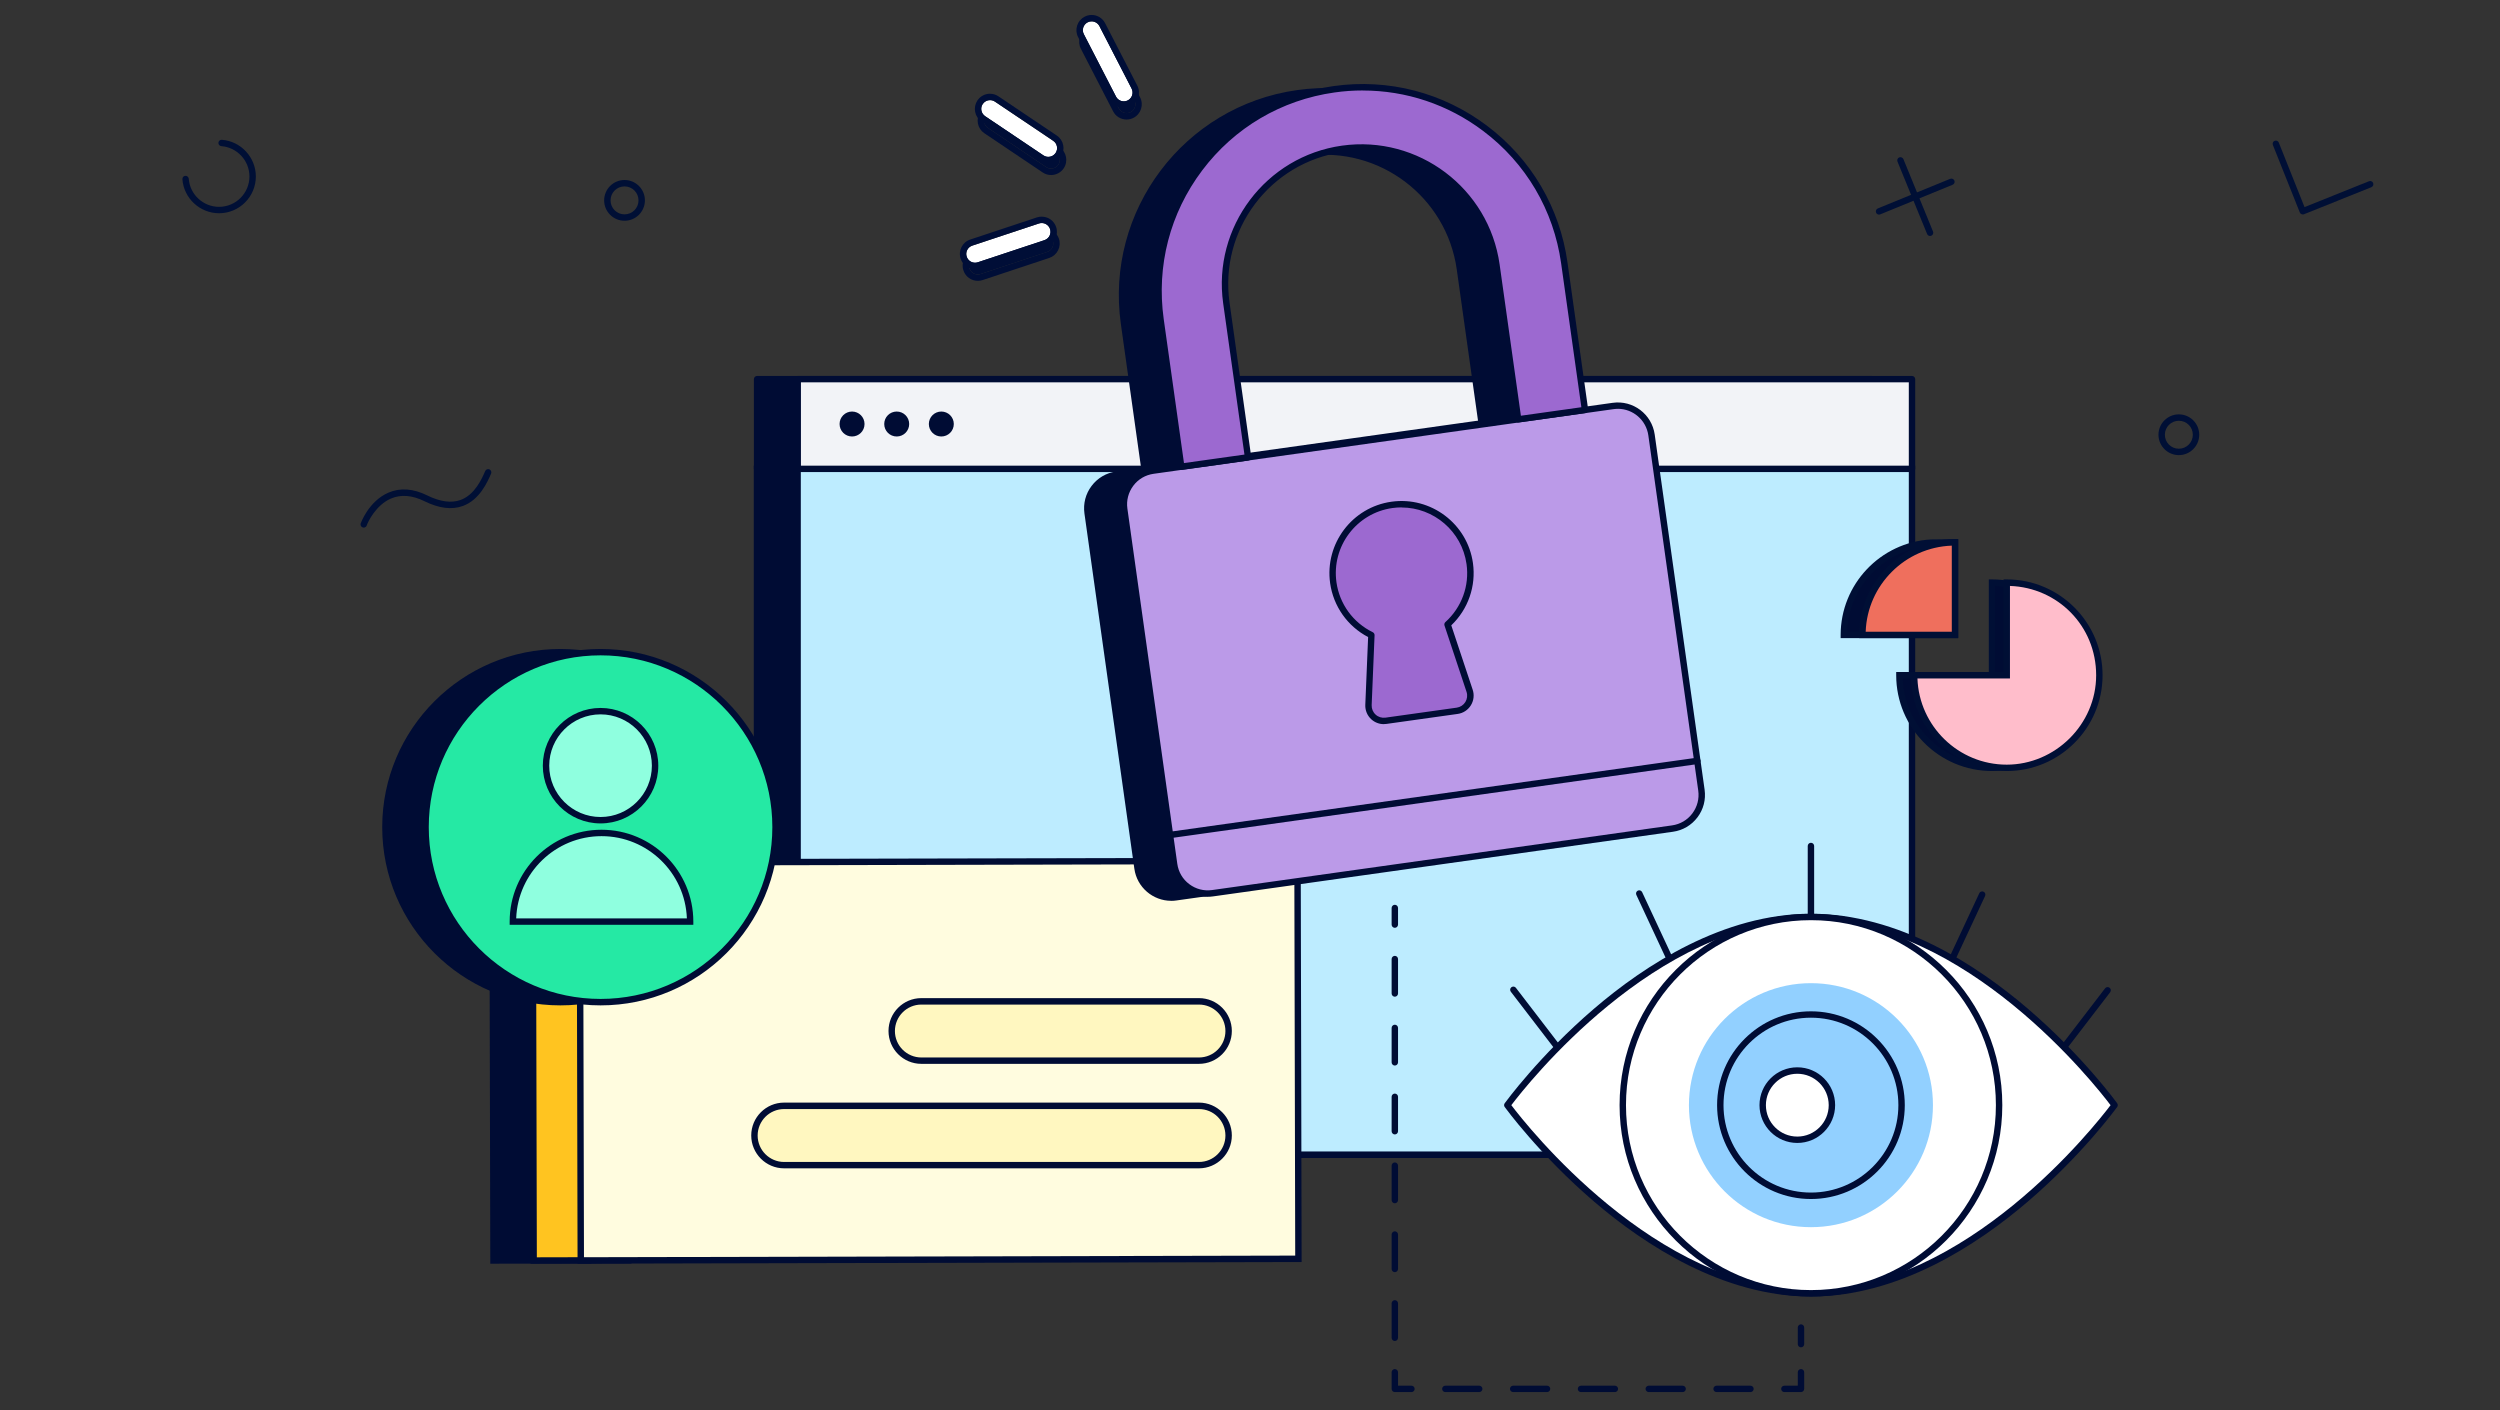 <?xml version="1.0" encoding="UTF-8"?>
<svg id="sparkle" xmlns="http://www.w3.org/2000/svg" viewBox="0 0 585 330">
  <rect x="0" y="0" width="585" height="330" fill="#333333" stroke="none"/>
  <defs>
    <style>
      .cls-1 {
        fill: #8fffdf;
      }

      .cls-2 {
        fill: #92d0ff;
      }

      .cls-3 {
        fill: #fff7c0;
      }

      .cls-4 {
        fill: #ef6f5d;
      }

      .cls-5 {
        fill: #ffc420;
      }

      .cls-6 {
        fill: #bb9ae8;
      }

      .cls-7 {
        fill: #f2f3f7;
      }

      .cls-8 {
        fill: #25e9a4;
      }

      .cls-9 {
        fill: #bdecff;
      }

      .cls-10 {
        fill: #ffbdcb;
      }

      .cls-11 {
        fill: #fff;
      }

      .cls-12 {
        fill: #000c34;
      }

      .cls-13 {
        fill: #000e37;
      }

      .cls-14 {
        fill: #9c69d0;
      }

      .cls-15 {
        fill: #000f35;
      }

      .cls-16 {
        fill: #fffcdf;
      }
    </style>
  </defs>
  <g>
    <g>
      <g>
        <g>
          <rect class="cls-12" x="177.13" y="109.1" width="260.77" height="161.1"/>
          <path class="cls-12" d="M437.9,270.95H177.13c-.41,0-.75-.34-.75-.75V109.1c0-.41.34-.75.75-.75h260.77c.41,0,.75.34.75.75v161.1c0,.41-.34.75-.75.75ZM177.88,269.45h259.27V109.85H177.88v159.6Z"/>
        </g>
        <g>
          <path class="cls-12" d="M177.16,88.72h260.73s0,0,0,0v20.99H177.16v-20.99h0Z"/>
          <path class="cls-12" d="M437.9,110.46H177.16c-.41,0-.75-.34-.75-.75v-20.99c0-.41.34-.75.75-.75h260.73c.41,0,.76.34.76.76v20.99c0,.41-.34.75-.75.75ZM177.91,108.96h259.24v-19.49H177.91v19.49Z"/>
        </g>
      </g>
      <g>
        <g>
          <rect class="cls-9" x="186.63" y="109.1" width="260.77" height="161.1"/>
          <path class="cls-12" d="M447.4,270.95H186.64c-.41,0-.75-.34-.75-.75V109.1c0-.41.34-.75.75-.75h260.77c.41,0,.75.34.75.75v161.1c0,.41-.34.75-.75.75ZM187.39,269.45h259.27V109.85H187.39v159.6Z"/>
        </g>
        <g>
          <path class="cls-7" d="M186.67,88.72h260.73s0,0,0,0v20.99H186.67v-20.99h0Z"/>
          <path class="cls-12" d="M447.4,110.46H186.67c-.41,0-.75-.34-.75-.75v-20.99c0-.41.34-.75.75-.75h260.73c.41,0,.76.34.76.76v20.99c0,.41-.34.75-.75.75ZM187.42,108.96h259.24v-19.49H187.42v19.49Z"/>
        </g>
        <circle class="cls-12" cx="199.38" cy="99.22" r="2.92"/>
        <circle class="cls-12" cx="209.83" cy="99.22" r="2.92"/>
        <circle class="cls-12" cx="220.27" cy="99.22" r="2.92"/>
      </g>
    </g>
    <g>
      <g>
        <path class="cls-11" d="M494.81,258.61s-31.81,44.03-71.05,44.03-71.05-44.03-71.05-44.03c0,0,31.81-44.03,71.05-44.03s71.05,44.03,71.05,44.03Z"/>
        <path class="cls-12" d="M423.76,303.39c-20.5,0-38.9-12.07-50.73-22.2-12.78-10.94-20.85-22.04-20.93-22.15-.19-.26-.19-.62,0-.88.08-.11,8.15-11.21,20.93-22.15,11.83-10.13,30.23-22.2,50.73-22.2s38.9,12.07,50.73,22.2c12.78,10.94,20.85,22.04,20.93,22.15.19.26.19.62,0,.88-.08.11-8.15,11.21-20.93,22.15-11.83,10.13-30.23,22.2-50.73,22.2ZM353.65,258.61c3.47,4.59,33.81,43.28,70.11,43.28s66.64-38.69,70.11-43.28c-3.47-4.59-33.81-43.28-70.11-43.28s-66.64,38.69-70.11,43.28Z"/>
      </g>
      <g>
        <circle class="cls-11" cx="423.76" cy="258.61" r="44.03"/>
        <path class="cls-12" d="M423.76,303.39c-24.69,0-44.78-20.09-44.78-44.78s20.09-44.78,44.78-44.78,44.78,20.09,44.78,44.78-20.09,44.78-44.78,44.78ZM423.76,215.32c-23.87,0-43.28,19.42-43.28,43.28s19.42,43.28,43.28,43.28,43.28-19.42,43.28-43.28-19.42-43.28-43.28-43.28Z"/>
      </g>
      <path class="cls-12" d="M423.76,214.91c-.41,0-.75-.34-.75-.75v-16.2c0-.41.34-.75.75-.75s.75.34.75.75v16.2c0,.41-.34.75-.75.75Z"/>
      <path class="cls-12" d="M390.43,224.52c-.28,0-.55-.16-.68-.43l-6.85-14.69c-.17-.38-.01-.82.36-1,.38-.18.82-.01,1,.36l6.85,14.69c.17.38.01.82-.36,1-.1.05-.21.07-.32.07Z"/>
      <path class="cls-12" d="M456.98,224.78c-.11,0-.21-.02-.32-.07-.38-.17-.54-.62-.36-1l6.85-14.69c.17-.37.62-.54,1-.36.38.17.54.62.36,1l-6.85,14.69c-.13.27-.4.43-.68.43Z"/>
      <path class="cls-12" d="M363.99,245.2c-.23,0-.45-.1-.6-.29l-9.86-12.85c-.25-.33-.19-.8.14-1.05.33-.25.8-.19,1.05.14l9.86,12.85c.25.33.19.8-.14,1.05-.14.1-.3.15-.46.15Z"/>
      <path class="cls-12" d="M483.33,245.32c-.16,0-.32-.05-.46-.15-.33-.25-.39-.72-.14-1.05l9.86-12.85c.25-.33.72-.39,1.05-.14.33.25.39.72.14,1.05l-9.86,12.85c-.15.19-.37.29-.6.29Z"/>
      <circle class="cls-2" cx="423.76" cy="258.61" r="28.55"/>
      <path class="cls-12" d="M423.76,280.57c-12.11,0-21.96-9.85-21.96-21.96s9.85-21.96,21.96-21.96,21.96,9.85,21.96,21.96-9.85,21.96-21.96,21.96ZM423.76,238.14c-11.28,0-20.46,9.18-20.46,20.46s9.18,20.46,20.46,20.46,20.46-9.18,20.46-20.46-9.18-20.46-20.46-20.46Z"/>
      <g>
        <circle class="cls-11" cx="420.57" cy="258.61" r="8.1"/>
        <path class="cls-12" d="M420.57,267.45c-4.88,0-8.85-3.97-8.85-8.85s3.97-8.85,8.85-8.85,8.85,3.97,8.85,8.85-3.97,8.85-8.85,8.85ZM420.57,251.26c-4.05,0-7.35,3.3-7.35,7.35s3.3,7.35,7.35,7.35,7.35-3.3,7.35-7.35-3.3-7.35-7.35-7.35Z"/>
      </g>
    </g>
    <g>
      <g>
        <g>
          <rect class="cls-12" x="115.37" y="201.46" width="22.15" height="93.48" transform="translate(-.57 .29) rotate(-.13)"/>
          <path class="cls-12" d="M114.73,295.71l-.22-94.98,23.65-.05.22,94.98-23.65.05ZM116.02,202.23l.21,91.98,20.65-.05-.21-91.98-20.65.05Z"/>
        </g>
        <g>
          <rect class="cls-5" x="124.76" y="201.46" width="22.15" height="93.48" transform="translate(-.57 .31) rotate(-.13)"/>
          <path class="cls-12" d="M124.12,295.71l-.22-94.98,23.65-.05.22,94.98-23.65.05ZM125.41,202.23l.21,91.98,20.65-.05-.21-91.98-20.65.05Z"/>
        </g>
        <g>
          <rect class="cls-16" x="135.79" y="201.63" width="167.93" height="93.13" transform="translate(-.56 .5) rotate(-.13)"/>
          <path class="cls-12" d="M135.15,295.7l-.21-94.63h.75s168.68-.38,168.68-.38l.21,94.62h-.75s-168.68.39-168.68.39ZM136.44,202.57l.21,91.62,166.43-.38-.21-91.62-166.43.38Z"/>
        </g>
      </g>
      <g>
        <rect class="cls-3" x="208.66" y="234.32" width="78.83" height="13.87" rx="6.94" ry="6.94"/>
        <path class="cls-12" d="M280.56,248.94h-64.96c-4.24,0-7.69-3.45-7.69-7.69s3.45-7.69,7.69-7.69h64.96c4.24,0,7.69,3.45,7.69,7.69s-3.45,7.69-7.69,7.69ZM215.6,235.07c-3.41,0-6.19,2.78-6.19,6.19s2.78,6.19,6.19,6.19h64.96c3.41,0,6.19-2.77,6.19-6.19s-2.77-6.19-6.19-6.19h-64.96Z"/>
      </g>
      <g>
        <rect class="cls-3" x="176.54" y="258.77" width="110.95" height="13.87" rx="6.94" ry="6.94"/>
        <path class="cls-12" d="M280.56,273.39h-97.08c-4.24,0-7.69-3.45-7.69-7.69s3.45-7.69,7.69-7.69h97.08c4.24,0,7.69,3.45,7.69,7.69s-3.45,7.69-7.69,7.69ZM183.48,259.52c-3.41,0-6.19,2.78-6.19,6.19s2.78,6.19,6.19,6.19h97.08c3.41,0,6.19-2.77,6.19-6.19s-2.77-6.19-6.19-6.19h-97.08Z"/>
      </g>
    </g>
    <g>
      <g>
        <path class="cls-12" d="M466.13,136.34v21.67h-21.67c0,11.97,9.7,21.67,21.67,21.67s21.67-9.7,21.67-21.67-9.7-21.67-21.67-21.67Z"/>
        <path class="cls-15" d="M466.13,180.42c-12.36,0-22.42-10.06-22.42-22.42v-.75h21.67v-21.67h.75c12.36,0,22.42,10.06,22.42,22.42s-10.06,22.42-22.42,22.42ZM445.23,158.76c.4,11.19,9.62,20.17,20.9,20.17s20.92-9.38,20.92-20.92-8.98-20.51-20.17-20.9v21.65h-21.65Z"/>
      </g>
      <g>
        <path class="cls-12" d="M451.83,126.98h0c-11.36.67-20.38,10.07-20.38,21.6h26.01v-21.67l-5.64.07Z"/>
        <path class="cls-15" d="M458.22,149.33h-27.51v-.75c0-11.83,9.26-21.65,21.08-22.35h.04s6.39-.08,6.39-.08v23.18ZM432.22,147.83h24.5v-20.16l-4.86.06c-10.77.65-19.26,9.4-19.64,20.1Z"/>
      </g>
      <g>
        <path class="cls-10" d="M469.58,136.34v21.67h-21.67c0,11.97,9.7,21.67,21.67,21.67s21.67-9.7,21.67-21.67-9.7-21.67-21.67-21.67Z"/>
        <path class="cls-15" d="M469.58,180.42c-12.36,0-22.42-10.06-22.42-22.42v-.75h21.67v-21.67h.75c12.36,0,22.42,10.06,22.42,22.42s-10.06,22.42-22.42,22.42ZM448.68,158.76c.4,11.19,9.62,20.17,20.9,20.17s20.92-9.38,20.92-20.92-8.98-20.51-20.17-20.9v21.65h-21.65Z"/>
      </g>
      <g>
        <path class="cls-4" d="M457.47,126.91c-11.97,0-21.67,9.7-21.67,21.67h21.67v-21.67Z"/>
        <path class="cls-15" d="M458.22,149.33h-23.17v-.75c0-12.36,10.06-22.42,22.42-22.42h.75v23.17ZM436.57,147.83h20.15v-20.15c-10.94.39-19.77,9.22-20.15,20.15Z"/>
      </g>
    </g>
    <g>
      <g>
        <g>
          <path class="cls-13" d="M257.92,8.86l7.53,14.61c.52,1.01.12,2.25-.88,2.77-1.01.52-2.25.12-2.77-.88l-7.53-14.61c-.52-1.01-.12-2.25.88-2.77s2.25-.12,2.77.88Z"/>
          <path class="cls-13" d="M256.09,7.74c.74,0,1.46.41,1.83,1.11l7.53,14.61c.52,1.01.12,2.25-.88,2.77-.3.16-.62.23-.94.23-.74,0-1.46-.41-1.83-1.11l-7.53-14.61c-.52-1.01-.12-2.25.88-2.77.3-.16.62-.23.94-.23M256.09,6.24h0c-.56,0-1.13.14-1.63.4-.84.44-1.47,1.17-1.76,2.08-.29.9-.21,1.87.23,2.71l7.53,14.61c.61,1.19,1.82,1.93,3.16,1.93.56,0,1.13-.14,1.63-.4,1.74-.9,2.43-3.05,1.53-4.79l-7.53-14.61c-.61-1.19-1.82-1.93-3.16-1.93h0Z"/>
        </g>
        <g>
          <path class="cls-13" d="M228.17,60.22l15.6-5.18c1.08-.36,2.24.23,2.6,1.3.36,1.08-.22,2.24-1.3,2.6l-15.6,5.18c-1.08.36-2.24-.23-2.6-1.3s.22-2.24,1.3-2.6Z"/>
          <path class="cls-13" d="M244.41,54.93c.86,0,1.66.55,1.95,1.41.36,1.08-.22,2.24-1.3,2.6l-15.6,5.18c-.21.07-.43.11-.65.11-.86,0-1.66-.55-1.95-1.41-.36-1.08.23-2.24,1.3-2.6l15.6-5.18c.21-.07.43-.11.65-.11M244.41,53.43c-.38,0-.76.06-1.12.18l-15.6,5.18c-1.86.62-2.87,2.63-2.25,4.49.48,1.46,1.84,2.44,3.37,2.44.38,0,.76-.06,1.12-.18l15.6-5.18c.9-.3,1.63-.93,2.06-1.78.43-.85.5-1.81.2-2.71-.48-1.46-1.84-2.43-3.37-2.43h0Z"/>
        </g>
        <g>
          <path class="cls-13" d="M233.46,26.52l13.64,9.17c.94.63,1.19,1.91.56,2.85-.63.94-1.91,1.19-2.85.56l-13.64-9.17c-.94-.63-1.19-1.91-.56-2.85.63-.94,1.91-1.19,2.85-.56Z"/>
          <path class="cls-13" d="M232.32,26.17c.39,0,.79.11,1.14.35l13.64,9.17c.94.63,1.19,1.91.56,2.85-.4.59-1.05.91-1.71.91-.39,0-.79-.11-1.14-.35l-13.64-9.17c-.94-.63-1.19-1.91-.56-2.85.4-.59,1.05-.91,1.71-.91M232.32,24.67h0c-1.19,0-2.29.59-2.95,1.57-.53.79-.72,1.73-.54,2.67.18.93.72,1.74,1.51,2.27l13.64,9.17c.59.4,1.27.61,1.98.61,1.19,0,2.29-.59,2.95-1.57,1.09-1.63.66-3.84-.97-4.93l-13.64-9.17c-.59-.4-1.27-.61-1.98-.61h0Z"/>
        </g>
      </g>
      <g>
        <g>
          <path class="cls-11" d="M257.26,6.11l7.53,14.61c.52,1.01.12,2.25-.88,2.77-1.01.52-2.25.12-2.77-.88l-7.53-14.61c-.52-1.01-.12-2.25.88-2.77s2.25-.12,2.77.88Z"/>
          <path class="cls-13" d="M255.44,5c.74,0,1.46.41,1.83,1.11l7.53,14.61c.52,1.01.12,2.25-.88,2.77-.3.16-.62.23-.94.23-.74,0-1.46-.41-1.83-1.11l-7.53-14.61c-.52-1.01-.12-2.25.88-2.77.3-.16.62-.23.94-.23M255.44,3.5h0c-.56,0-1.13.14-1.63.4-.84.44-1.47,1.17-1.76,2.08s-.21,1.87.23,2.71l7.53,14.61c.61,1.19,1.82,1.93,3.16,1.93.56,0,1.13-.14,1.63-.4,1.74-.9,2.43-3.05,1.53-4.79l-7.53-14.61c-.61-1.19-1.82-1.93-3.16-1.93h0Z"/>
        </g>
        <g>
          <path class="cls-11" d="M227.51,57.47l15.6-5.18c1.08-.36,2.24.23,2.6,1.3.36,1.08-.22,2.24-1.3,2.6l-15.6,5.18c-1.08.36-2.24-.23-2.6-1.3s.22-2.24,1.3-2.6Z"/>
          <path class="cls-13" d="M243.76,52.19c.86,0,1.66.55,1.95,1.41.36,1.08-.22,2.24-1.3,2.6l-15.6,5.18c-.21.07-.43.11-.65.11-.86,0-1.66-.55-1.95-1.41-.36-1.08.23-2.24,1.3-2.6l15.6-5.18c.21-.07.43-.11.65-.11M243.76,50.69c-.38,0-.76.06-1.12.18l-15.6,5.18c-1.86.62-2.87,2.63-2.25,4.49.48,1.46,1.84,2.44,3.37,2.44.38,0,.76-.06,1.12-.18l15.6-5.18c.9-.3,1.63-.93,2.06-1.78.43-.85.5-1.81.2-2.71-.48-1.46-1.84-2.43-3.37-2.43h0Z"/>
        </g>
        <g>
          <path class="cls-11" d="M232.81,23.78l13.64,9.17c.94.63,1.19,1.91.56,2.85s-1.91,1.19-2.85.56l-13.64-9.17c-.94-.63-1.19-1.91-.56-2.85s1.91-1.19,2.85-.56Z"/>
          <path class="cls-13" d="M231.67,23.43c.39,0,.79.11,1.15.35l13.64,9.17c.94.63,1.19,1.91.56,2.85-.4.59-1.05.91-1.71.91-.39,0-.79-.11-1.15-.35l-13.64-9.17c-.94-.63-1.19-1.91-.56-2.85.4-.59,1.05-.91,1.71-.91M231.67,21.93h0c-1.19,0-2.29.59-2.95,1.57-.53.79-.72,1.73-.54,2.67.18.93.72,1.74,1.51,2.27l13.64,9.17c.59.4,1.27.61,1.98.61,1.19,0,2.29-.59,2.95-1.57,1.09-1.63.66-3.84-.97-4.93l-13.64-9.17c-.59-.4-1.27-.61-1.98-.61h0Z"/>
        </g>
      </g>
    </g>
    <g>
      <g>
        <circle class="cls-12" cx="131.14" cy="193.55" r="40.95"/>
        <path class="cls-12" d="M131.14,235.26c-23,0-41.7-18.71-41.7-41.7s18.71-41.7,41.7-41.7,41.7,18.71,41.7,41.7-18.71,41.7-41.7,41.7ZM131.14,153.35c-22.17,0-40.2,18.04-40.2,40.2s18.04,40.2,40.2,40.2,40.2-18.04,40.2-40.2-18.04-40.2-40.2-40.2Z"/>
      </g>
      <g>
        <circle class="cls-8" cx="140.53" cy="193.55" r="40.95"/>
        <path class="cls-12" d="M140.53,235.26c-23,0-41.7-18.71-41.7-41.7s18.71-41.7,41.7-41.7,41.7,18.71,41.7,41.7-18.71,41.7-41.7,41.7ZM140.53,153.35c-22.17,0-40.2,18.04-40.2,40.2s18.04,40.2,40.2,40.2,40.2-18.04,40.2-40.2-18.04-40.2-40.2-40.2Z"/>
      </g>
      <g>
        <circle class="cls-1" cx="140.53" cy="179.17" r="12.76"/>
        <path class="cls-12" d="M140.53,192.68c-7.45,0-13.51-6.06-13.51-13.51s6.06-13.51,13.51-13.51,13.51,6.06,13.51,13.51-6.06,13.51-13.51,13.51ZM140.53,167.16c-6.62,0-12.01,5.39-12.01,12.01s5.39,12.01,12.01,12.01,12.01-5.39,12.01-12.01-5.39-12.01-12.01-12.01Z"/>
      </g>
      <g>
        <path class="cls-1" d="M120.01,215.65c0-11.45,9.28-20.74,20.74-20.74s20.74,9.28,20.74,20.74h-41.48Z"/>
        <path class="cls-12" d="M162.24,216.4h-42.98v-.75c0-11.85,9.64-21.49,21.49-21.49s21.49,9.64,21.49,21.49v.75ZM120.78,214.9h39.95c-.4-10.68-9.2-19.24-19.97-19.24s-19.58,8.56-19.97,19.24Z"/>
      </g>
    </g>
    <g>
      <g>
        <rect class="cls-12" x="259.74" y="103.02" width="124.61" height="99.87" rx="7.96" ry="7.96" transform="translate(-18.15 46.31) rotate(-8)"/>
        <path class="cls-12" d="M274.06,210.79c-4.27,0-8.01-3.15-8.62-7.5l-11.68-83.13c-.32-2.3.27-4.6,1.67-6.45,1.4-1.86,3.44-3.06,5.74-3.38l107.63-15.13c2.3-.32,4.6.27,6.45,1.67,1.86,1.4,3.06,3.44,3.38,5.74l11.68,83.13c.67,4.76-2.66,9.17-7.41,9.84l-.1-.74.1.74-107.63,15.13c-.41.06-.82.09-1.22.09ZM370.04,96.61c-.34,0-.68.02-1.02.07l-107.63,15.13c-1.91.27-3.6,1.26-4.75,2.8s-1.65,3.44-1.38,5.34l11.68,83.13c.55,3.94,4.22,6.7,8.14,6.14l107.63-15.13c3.94-.55,6.69-4.21,6.14-8.14l-11.68-83.13c-.27-1.91-1.26-3.6-2.8-4.75-1.26-.95-2.77-1.45-4.32-1.45Z"/>
      </g>
      <g>
        <path class="cls-12" d="M283.49,107.95l-5.08-36.14c-2.45-17.45,9.71-33.59,27.16-36.04h0c17.45-2.45,33.59,9.71,36.04,27.16l5.08,36.14,15.63-2.2-4.84-34.44c-3.67-26.09-27.79-44.27-53.88-40.6h0c-26.09,3.67-44.27,27.79-40.6,53.88l4.84,34.44,15.63-2.2Z"/>
        <path class="cls-12" d="M267.86,110.89c-.37,0-.69-.27-.74-.65l-4.84-34.44c-3.72-26.46,14.78-51,41.24-54.72,12.82-1.8,25.57,1.5,35.9,9.29,10.34,7.79,17.02,19.14,18.82,31.95l4.84,34.44c.06.41-.23.79-.64.85l-15.63,2.2c-.19.03-.4-.02-.56-.14-.16-.12-.26-.3-.29-.49l-5.08-36.14c-2.39-17.02-18.19-28.91-35.2-26.52-8.24,1.16-15.54,5.46-20.55,12.11-5.01,6.65-7.13,14.85-5.97,23.09l5.08,36.14c.06.41-.23.79-.64.85l-15.63,2.2s-.07,0-.11,0ZM310.35,22.11c-2.2,0-4.42.15-6.63.47-25.64,3.6-43.56,27.39-39.96,53.03l4.74,33.69,14.15-1.99-4.98-35.4c-1.21-8.64,1.01-17.23,6.26-24.2,5.25-6.97,12.9-11.47,21.54-12.69,17.84-2.51,34.38,9.96,36.89,27.8l4.97,35.4,14.15-1.99-4.74-33.69c-1.75-12.42-8.22-23.42-18.24-30.96-8.23-6.2-18.04-9.46-28.16-9.46Z"/>
      </g>
      <g>
        <rect class="cls-6" x="268.29" y="102.08" width="124.61" height="99.87" rx="7.96" ry="7.96" transform="translate(-17.94 47.49) rotate(-8)"/>
        <path class="cls-12" d="M282.6,209.85c-1.88,0-3.7-.61-5.22-1.76-1.86-1.4-3.06-3.44-3.38-5.74l-11.68-83.13c-.32-2.3.27-4.6,1.67-6.45,1.4-1.86,3.44-3.06,5.74-3.38l107.63-15.13c4.77-.67,9.17,2.66,9.84,7.41l11.68,83.13c.32,2.3-.27,4.6-1.67,6.45-1.4,1.86-3.44,3.06-5.74,3.38l-.1-.74.1.74-107.63,15.13c-.41.06-.82.09-1.23.09ZM378.58,95.67c-.33,0-.67.02-1.01.07l-107.63,15.13c-1.91.27-3.6,1.26-4.75,2.8s-1.65,3.44-1.38,5.34l11.68,83.13c.27,1.91,1.26,3.6,2.8,4.75,1.54,1.16,3.43,1.65,5.34,1.38l107.63-15.13c1.91-.27,3.6-1.26,4.75-2.8s1.65-3.44,1.38-5.34l-11.68-83.13c-.51-3.6-3.6-6.21-7.13-6.21Z"/>
      </g>
      <g>
        <path class="cls-14" d="M292.04,107.01l-5.08-36.14c-2.45-17.45,9.71-33.59,27.16-36.04h0c17.45-2.45,33.59,9.71,36.04,27.16l5.08,36.14,15.63-2.2-4.84-34.44c-3.67-26.09-27.79-44.27-53.88-40.6h0c-26.09,3.67-44.27,27.79-40.6,53.88l4.84,34.44,15.63-2.2Z"/>
        <path class="cls-12" d="M276.41,109.95c-.37,0-.69-.27-.74-.65l-4.84-34.44c-1.8-12.82,1.5-25.57,9.29-35.9,7.79-10.34,19.14-17.02,31.95-18.82,12.81-1.8,25.57,1.5,35.9,9.29,10.34,7.79,17.02,19.14,18.82,31.95l4.84,34.44c.06.41-.23.79-.64.85l-15.63,2.2c-.2.03-.4-.02-.56-.14-.16-.12-.26-.3-.29-.49l-5.08-36.14c-2.39-17.02-18.19-28.91-35.2-26.52-17.02,2.39-28.91,18.18-26.52,35.2l5.08,36.14c.03.2-.02.4-.14.56-.12.16-.3.26-.49.29l-15.63,2.2s-.07,0-.11,0ZM318.9,21.17c-2.2,0-4.42.15-6.63.47-12.42,1.75-23.42,8.22-30.96,18.24-7.55,10.02-10.74,22.37-9,34.79l4.74,33.69,14.15-1.99-4.98-35.4c-2.5-17.83,9.97-34.38,27.8-36.89,17.84-2.5,34.38,9.96,36.89,27.8l4.98,35.4,14.15-1.99-4.74-33.69c-1.75-12.42-8.22-23.42-18.24-30.96-8.23-6.2-18.04-9.46-28.16-9.46Z"/>
      </g>
      <path class="cls-12" d="M273.77,196.14c-.37,0-.69-.27-.74-.65-.06-.41.23-.79.64-.85l123.4-17.34c.41-.05.79.23.85.64.06.41-.23.79-.64.85l-123.4,17.34s-.07,0-.11,0Z"/>
      <g>
        <path class="cls-14" d="M338.74,146.11c3.85-3.47,5.97-8.72,5.19-14.24-1.24-8.82-9.39-14.97-18.21-13.73-8.82,1.24-14.97,9.39-13.73,18.21.78,5.52,4.26,9.99,8.92,12.26l-.68,16.35c-.09,2.24,1.86,4.01,4.08,3.7l16.68-2.34c2.22-.31,3.61-2.56,2.9-4.68l-5.16-15.53Z"/>
        <path class="cls-12" d="M323.81,169.45c-1.07,0-2.1-.39-2.91-1.12-.96-.87-1.47-2.1-1.42-3.39l.66-15.87c-4.82-2.52-8.13-7.2-8.89-12.61-1.29-9.22,5.15-17.77,14.36-19.06,9.21-1.29,17.77,5.15,19.06,14.36.76,5.4-1.13,10.81-5.07,14.57l5.01,15.07c.41,1.22.25,2.55-.43,3.65-.68,1.1-1.8,1.83-3.08,2.01l-16.68,2.34c-.2.03-.41.04-.61.04ZM327.97,118.73c-.71,0-1.43.05-2.15.15-8.4,1.18-14.27,8.97-13.09,17.37.71,5.07,3.89,9.44,8.5,11.69.27.13.43.41.42.71l-.68,16.35c-.03.84.3,1.65.93,2.22.62.57,1.46.82,2.3.71l16.68-2.34c.83-.12,1.57-.6,2.01-1.31s.55-1.59.28-2.39l-5.16-15.53c-.09-.28-.01-.59.21-.79,3.81-3.43,5.67-8.51,4.95-13.58-1.08-7.67-7.68-13.24-15.22-13.24Z"/>
      </g>
    </g>
    <g>
      <path class="cls-12" d="M421.43,315.28c-.41,0-.75-.34-.75-.75v-3.89c0-.41.34-.75.75-.75s.75.34.75.75v3.89c0,.41-.34.75-.75.75Z"/>
      <path class="cls-12" d="M421.43,325.75h-3.89c-.41,0-.75-.34-.75-.75s.34-.75.75-.75h3.14v-3.14c0-.41.34-.75.75-.75s.75.34.75.75v3.89c0,.41-.34.75-.75.75Z"/>
      <path class="cls-12" d="M409.61,325.75h-7.93c-.41,0-.75-.34-.75-.75s.34-.75.75-.75h7.93c.41,0,.75.34.75.75s-.34.75-.75.75ZM393.74,325.75h-7.93c-.41,0-.75-.34-.75-.75s.34-.75.75-.75h7.93c.41,0,.75.34.75.75s-.34.75-.75.75ZM377.88,325.75h-7.93c-.41,0-.75-.34-.75-.75s.34-.75.75-.75h7.93c.41,0,.75.34.75.75s-.34.75-.75.75ZM362.01,325.75h-7.93c-.41,0-.75-.34-.75-.75s.34-.75.75-.75h7.93c.41,0,.75.34.75.75s-.34.75-.75.75ZM346.14,325.75h-7.93c-.41,0-.75-.34-.75-.75s.34-.75.75-.75h7.93c.41,0,.75.34.75.75s-.34.75-.75.75Z"/>
      <path class="cls-12" d="M330.28,325.75h-3.89c-.41,0-.75-.34-.75-.75v-3.89c0-.41.34-.75.75-.75s.75.34.75.75v3.14h3.14c.41,0,.75.34.75.75s-.34.75-.75.75Z"/>
      <path class="cls-12" d="M326.39,313.8c-.41,0-.75-.34-.75-.75v-8.06c0-.41.34-.75.75-.75s.75.34.75.75v8.06c0,.41-.34.75-.75.75ZM326.39,297.69c-.41,0-.75-.34-.75-.75v-8.06c0-.41.34-.75.75-.75s.75.34.75.75v8.06c0,.41-.34.75-.75.75ZM326.39,281.57c-.41,0-.75-.34-.75-.75v-8.06c0-.41.34-.75.75-.75s.75.34.75.75v8.06c0,.41-.34.75-.75.75ZM326.39,265.46c-.41,0-.75-.34-.75-.75v-8.06c0-.41.34-.75.75-.75s.75.34.75.75v8.06c0,.41-.34.75-.75.75ZM326.39,249.34c-.41,0-.75-.34-.75-.75v-8.06c0-.41.34-.75.75-.75s.75.34.75.75v8.06c0,.41-.34.75-.75.75ZM326.39,233.23c-.41,0-.75-.34-.75-.75v-8.06c0-.41.34-.75.75-.75s.75.34.75.75v8.06c0,.41-.34.75-.75.75Z"/>
      <path class="cls-12" d="M326.39,217.11c-.41,0-.75-.34-.75-.75v-3.89c0-.41.34-.75.75-.75s.75.34.75.75v3.89c0,.41-.34.75-.75.75Z"/>
    </g>
  </g>
  <g>
    <path class="cls-15" d="M51.26,49.9c-4.48,0-8.25-3.5-8.58-7.96-.03-.41.28-.77.69-.8.41-.02.77.28.8.69.27,3.69,3.39,6.57,7.09,6.57,3.92,0,7.11-3.19,7.11-7.11,0-3.7-2.89-6.81-6.57-7.09-.41-.03-.72-.39-.69-.8s.39-.73.8-.69c4.46.33,7.96,4.1,7.96,8.58,0,4.75-3.86,8.61-8.61,8.61Z"/>
    <path class="cls-15" d="M85.12,123.46c-.07,0-.15-.01-.22-.03-.4-.12-.62-.54-.5-.94.02-.05,1.84-5.2,6.49-7.21,2.75-1.19,5.82-.97,9.11.66,3,1.48,5.62,1.83,7.78,1.05,3.34-1.22,4.98-4.97,5.76-6.77.17-.38.61-.55.99-.39.38.17.55.61.39.99-.87,1.99-2.67,6.14-6.62,7.58-2.56.94-5.57.56-8.96-1.11-2.88-1.42-5.53-1.63-7.86-.63-3.55,1.54-5.43,5.54-5.65,6.27-.1.32-.4.53-.72.53Z"/>
    <path class="cls-15" d="M146.14,43.62c1.81,0,3.27,1.46,3.27,3.27s-1.46,3.27-3.27,3.27-3.27-1.46-3.27-3.27,1.46-3.27,3.27-3.27M146.14,42.12c-2.63,0-4.77,2.14-4.77,4.77s2.14,4.77,4.77,4.77,4.77-2.14,4.77-4.77-2.14-4.77-4.77-4.77h0Z"/>
  </g>
  <g>
    <path class="cls-15" d="M538.84,50.18c-.1,0-.2-.02-.29-.06-.18-.08-.33-.23-.4-.41l-6.3-15.79c-.15-.38.03-.82.42-.97.39-.15.82.03.97.42l6.02,15.09,15.08-6.05c.38-.16.82.03.98.42.15.38-.03.82-.42.98l-15.78,6.33c-.09.04-.18.05-.28.05Z"/>
    <path class="cls-15" d="M509.85,98.46c1.81,0,3.27,1.46,3.27,3.27s-1.46,3.27-3.27,3.27-3.27-1.46-3.27-3.27,1.46-3.27,3.27-3.27M509.85,96.96c-2.63,0-4.77,2.14-4.77,4.77s2.14,4.77,4.77,4.77,4.77-2.14,4.77-4.77-2.14-4.77-4.77-4.77h0Z"/>
    <g>
      <path class="cls-15" d="M439.69,50.22c-.29,0-.58-.18-.69-.47-.16-.38.03-.82.41-.98l16.94-6.93c.38-.15.82.03.98.41.16.38-.03.82-.41.98l-16.94,6.93c-.09.04-.19.06-.28.06Z"/>
      <path class="cls-15" d="M451.63,55.22c-.29,0-.58-.18-.69-.47l-6.93-16.94c-.16-.38.03-.82.41-.98.38-.15.82.03.98.41l6.93,16.94c.16.38-.03.82-.41.98-.09.04-.19.06-.28.06Z"/>
    </g>
  </g>
</svg>
